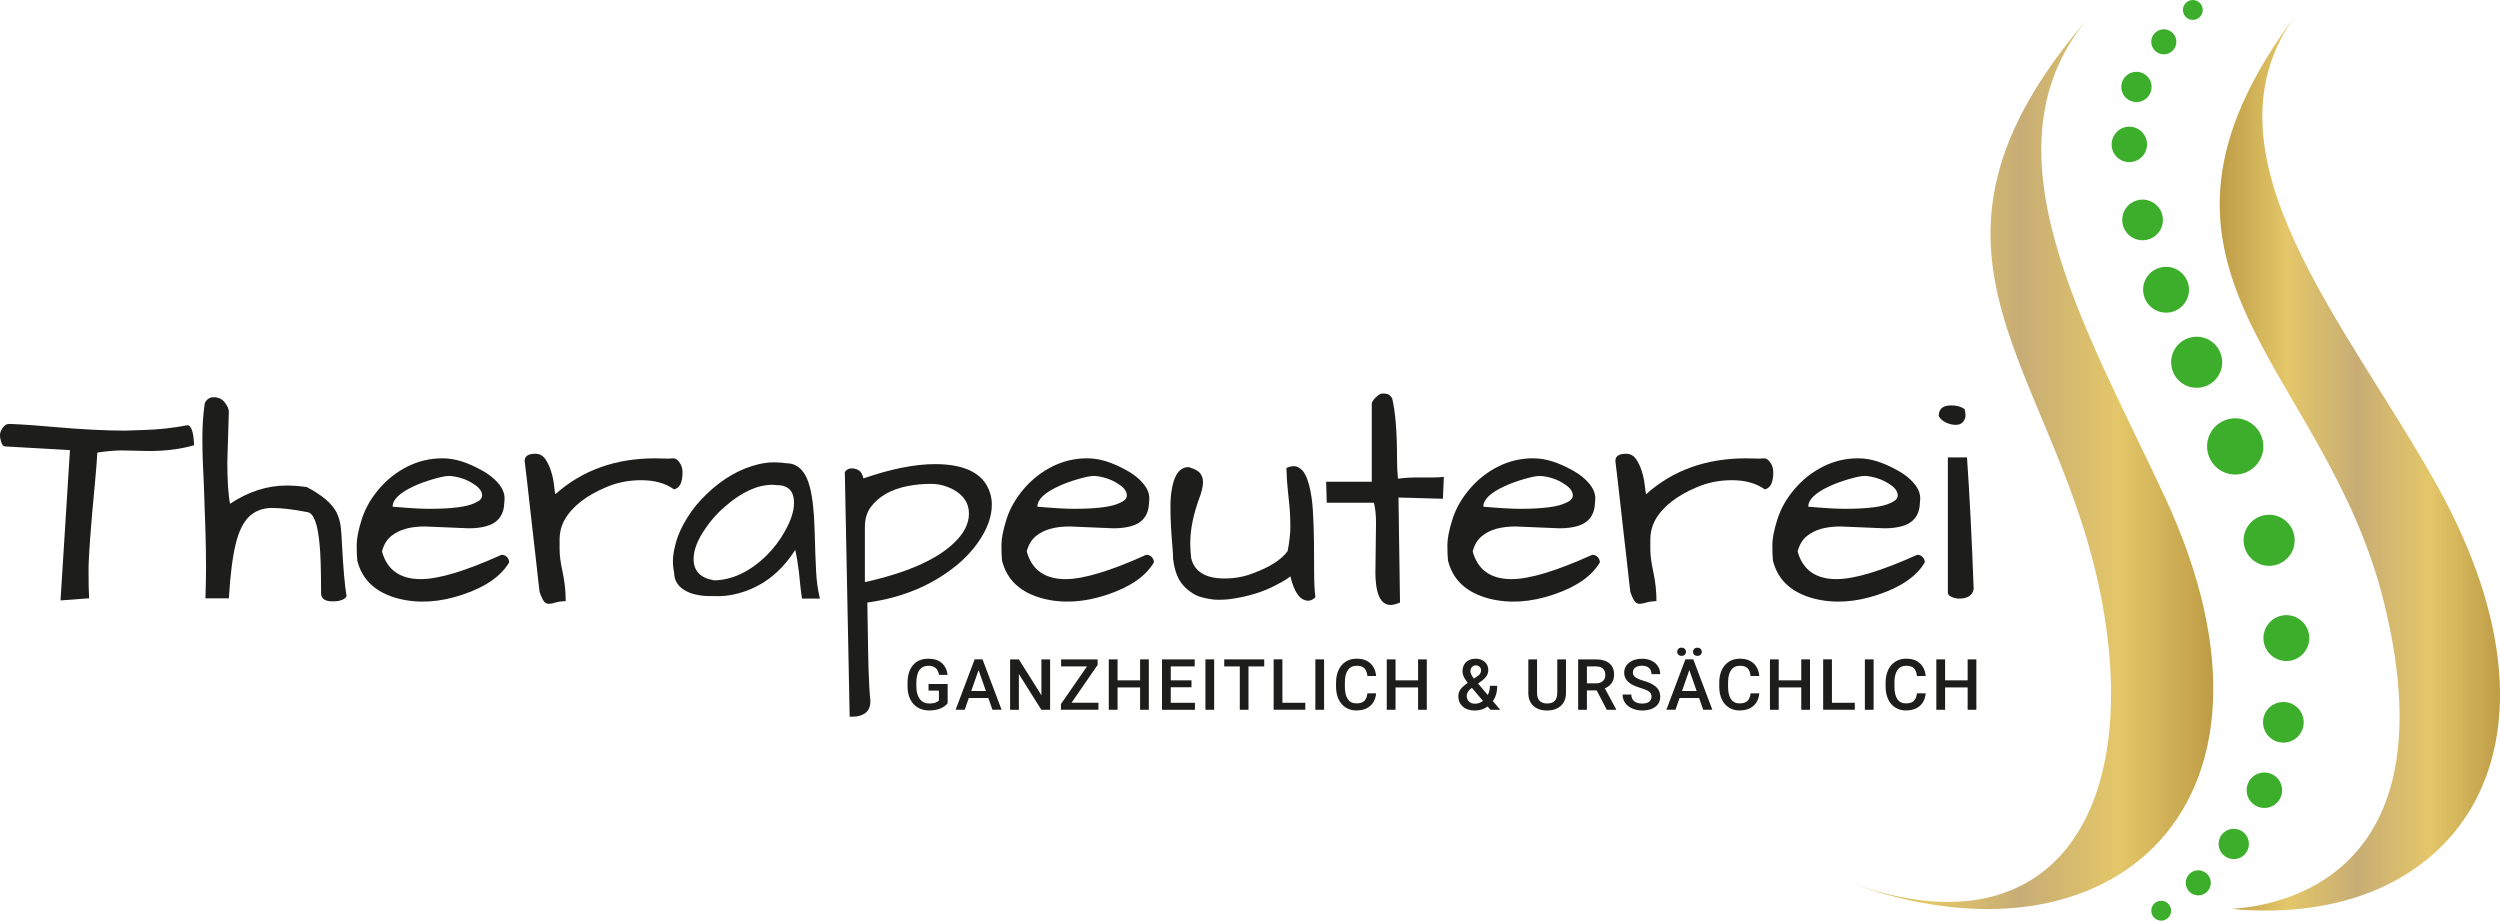 <svg xmlns="http://www.w3.org/2000/svg" xmlns:xlink="http://www.w3.org/1999/xlink" id="Ebene_2" viewBox="0 0 670.03 246.75"><defs><style>.cls-1{fill:url(#Verlauf_Gold);}.cls-2{fill:url(#Verlauf_Gold-2);}.cls-3{fill:#3dae2b;}.cls-4{fill:#1d1d1b;}</style><linearGradient id="Verlauf_Gold" x1="491.81" y1="123.93" x2="593.18" y2="123.93" gradientUnits="userSpaceOnUse"><stop offset="0" stop-color="#bd9c46"></stop><stop offset=".24" stop-color="#e4c769"></stop><stop offset=".49" stop-color="#c7ad75"></stop><stop offset=".75" stop-color="#e4c769"></stop><stop offset="1" stop-color="#be9c46"></stop></linearGradient><linearGradient id="Verlauf_Gold-2" x1="594.91" y1="123.79" x2="670.03" y2="123.79" xlink:href="#Verlauf_Gold"></linearGradient></defs><g id="Ebene_1-2"><g><path class="cls-4" d="M253.98,188.47c-.49,.64-1.17,1.12-2.03,1.45-.87,.33-1.85,.49-2.95,.49s-2.13-.26-3.01-.77c-.87-.51-1.54-1.25-2.02-2.2-.47-.96-.72-2.07-.74-3.34v-1.06c0-2.04,.49-3.64,1.47-4.78,.98-1.15,2.34-1.72,4.09-1.72,1.5,0,2.7,.37,3.58,1.12,.88,.75,1.42,1.82,1.6,3.21h-2.3c-.26-1.63-1.2-2.44-2.83-2.44-1.05,0-1.85,.38-2.4,1.14-.55,.76-.83,1.87-.85,3.33v1.04c0,1.46,.31,2.59,.92,3.4,.62,.81,1.47,1.21,2.57,1.21,1.2,0,2.05-.27,2.56-.82v-2.64h-2.78v-1.78h5.12v5.18Z"></path><path class="cls-4" d="M264.88,187.08h-5.23l-1.09,3.14h-2.44l5.1-13.51h2.11l5.11,13.51h-2.45l-1.1-3.14Zm-4.57-1.89h3.92l-1.96-5.6-1.96,5.6Z"></path><path class="cls-4" d="M281.44,190.23h-2.35l-6.02-9.58v9.58h-2.35v-13.51h2.35l6.04,9.62v-9.62h2.33v13.51Z"></path><path class="cls-4" d="M287.18,188.35h7.22v1.87h-10.06v-1.52l6.99-10.09h-6.94v-1.89h9.79v1.48l-7,10.15Z"></path><path class="cls-4" d="M307.9,190.23h-2.34v-5.99h-6.04v5.99h-2.35v-13.51h2.35v5.62h6.04v-5.62h2.34v13.51Z"></path><path class="cls-4" d="M319.33,184.2h-5.55v4.16h6.48v1.87h-8.83v-13.51h8.77v1.89h-6.42v3.73h5.55v1.86Z"></path><path class="cls-4" d="M325.41,190.23h-2.34v-13.51h2.34v13.51Z"></path><path class="cls-4" d="M338.82,178.61h-4.21v11.62h-2.33v-11.62h-4.17v-1.89h10.72v1.89Z"></path><path class="cls-4" d="M343.7,188.35h6.13v1.87h-8.48v-13.51h2.35v11.63Z"></path><path class="cls-4" d="M354.87,190.23h-2.34v-13.51h2.34v13.51Z"></path><path class="cls-4" d="M368.82,185.83c-.14,1.44-.67,2.57-1.6,3.37-.93,.81-2.16,1.21-3.7,1.21-1.08,0-2.02-.25-2.84-.77-.82-.51-1.45-1.24-1.9-2.18-.45-.94-.68-2.03-.7-3.27v-1.26c0-1.27,.23-2.4,.68-3.37,.45-.97,1.1-1.72,1.94-2.24,.84-.53,1.82-.79,2.93-.79,1.49,0,2.69,.4,3.6,1.21,.91,.81,1.44,1.95,1.59,3.43h-2.34c-.11-.97-.39-1.67-.85-2.1-.45-.43-1.12-.64-2-.64-1.02,0-1.8,.37-2.35,1.12-.55,.75-.83,1.84-.84,3.28v1.2c0,1.46,.26,2.58,.78,3.34s1.29,1.15,2.3,1.15c.92,0,1.61-.21,2.08-.62,.46-.42,.76-1.1,.88-2.07h2.34Z"></path><path class="cls-4" d="M382.4,190.23h-2.34v-5.99h-6.04v5.99h-2.35v-13.51h2.35v5.62h6.04v-5.62h2.34v13.51Z"></path><path class="cls-4" d="M390.85,186.58c0-.62,.17-1.2,.51-1.72,.34-.52,1.01-1.14,2.01-1.86-.53-.66-.89-1.22-1.1-1.69-.21-.46-.31-.91-.31-1.34,0-1.06,.32-1.89,.96-2.51,.64-.62,1.51-.92,2.6-.92,.98,0,1.79,.29,2.42,.87,.63,.58,.94,1.29,.94,2.15,0,.56-.14,1.08-.43,1.55-.29,.47-.75,.94-1.4,1.42l-.92,.67,2.61,3.08c.38-.74,.57-1.57,.57-2.48h1.96c0,1.66-.39,3.03-1.17,4.09l1.99,2.35h-2.62l-.76-.9c-.96,.72-2.12,1.09-3.45,1.09s-2.4-.35-3.21-1.06c-.8-.71-1.2-1.63-1.2-2.77Zm4.47,2.03c.76,0,1.47-.25,2.13-.76l-2.95-3.48-.29,.2c-.74,.56-1.11,1.21-1.11,1.93,0,.62,.2,1.13,.6,1.52,.4,.39,.94,.58,1.61,.58Zm-1.24-8.7c0,.52,.32,1.17,.96,1.96l1.03-.71,.29-.23c.38-.34,.58-.78,.58-1.31,0-.35-.13-.65-.4-.91-.27-.25-.6-.38-1.01-.38-.44,0-.79,.15-1.05,.45s-.39,.67-.39,1.12Z"></path><path class="cls-4" d="M419.7,176.72v9.03c0,1.43-.46,2.57-1.38,3.41-.92,.84-2.14,1.26-3.67,1.26s-2.77-.41-3.68-1.24c-.91-.83-1.36-1.97-1.36-3.44v-9.02h2.34v9.04c0,.9,.23,1.59,.69,2.07,.46,.48,1.13,.71,2.02,.71,1.81,0,2.71-.95,2.71-2.86v-8.96h2.34Z"></path><path class="cls-4" d="M427.93,185.03h-2.62v5.2h-2.35v-13.51h4.75c1.56,0,2.76,.35,3.61,1.05,.85,.7,1.27,1.71,1.27,3.04,0,.9-.22,1.66-.65,2.27-.44,.61-1.04,1.08-1.82,1.41l3.03,5.62v.12h-2.51l-2.71-5.2Zm-2.62-1.89h2.41c.79,0,1.41-.2,1.86-.6,.45-.4,.67-.94,.67-1.64s-.21-1.28-.62-1.68c-.41-.4-1.03-.6-1.84-.61h-2.48v4.53Z"></path><path class="cls-4" d="M442.64,186.75c0-.59-.21-1.05-.63-1.37-.42-.32-1.17-.65-2.26-.97-1.09-.33-1.96-.69-2.6-1.09-1.23-.77-1.85-1.78-1.85-3.02,0-1.09,.44-1.99,1.33-2.69,.89-.71,2.04-1.06,3.46-1.06,.94,0,1.78,.17,2.51,.52,.74,.35,1.31,.84,1.73,1.48,.42,.64,.63,1.35,.63,2.13h-2.34c0-.71-.22-1.26-.66-1.66-.44-.4-1.08-.6-1.9-.6-.77,0-1.36,.16-1.79,.49-.42,.33-.64,.79-.64,1.37,0,.5,.23,.91,.69,1.24,.46,.33,1.21,.65,2.26,.96,1.05,.31,1.9,.67,2.53,1.07,.64,.4,1.1,.86,1.4,1.37,.3,.52,.45,1.12,.45,1.81,0,1.13-.43,2.02-1.29,2.69-.86,.67-2.03,1-3.51,1-.98,0-1.88-.18-2.7-.54-.82-.36-1.46-.86-1.91-1.5-.45-.64-.68-1.38-.68-2.23h2.35c0,.77,.25,1.36,.76,1.78s1.23,.63,2.18,.63c.82,0,1.43-.17,1.84-.5,.41-.33,.62-.77,.62-1.31Z"></path><path class="cls-4" d="M455.37,187.08h-5.23l-1.09,3.14h-2.44l5.1-13.51h2.11l5.11,13.51h-2.45l-1.1-3.14Zm-5.86-12.4c0-.31,.1-.57,.31-.78s.49-.32,.86-.32,.65,.11,.86,.32,.32,.47,.32,.78-.11,.57-.32,.78-.5,.32-.86,.32-.65-.11-.86-.32-.31-.47-.31-.78Zm1.29,10.51h3.92l-1.96-5.6-1.96,5.6Zm2.95-10.5c0-.31,.1-.57,.31-.78,.21-.21,.49-.32,.86-.32s.65,.11,.86,.32,.32,.47,.32,.78-.11,.57-.32,.78c-.21,.21-.5,.31-.86,.31s-.65-.1-.86-.31c-.21-.21-.31-.47-.31-.78Z"></path><path class="cls-4" d="M471.52,185.83c-.14,1.44-.67,2.57-1.6,3.37-.93,.81-2.16,1.21-3.7,1.21-1.08,0-2.02-.25-2.84-.77-.82-.51-1.45-1.24-1.9-2.18-.45-.94-.68-2.03-.7-3.27v-1.26c0-1.27,.23-2.4,.68-3.37,.45-.97,1.1-1.72,1.94-2.24,.84-.53,1.82-.79,2.93-.79,1.49,0,2.69,.4,3.6,1.21,.91,.81,1.44,1.95,1.59,3.43h-2.34c-.11-.97-.39-1.67-.85-2.1-.45-.43-1.12-.64-2-.64-1.02,0-1.8,.37-2.35,1.12-.55,.75-.83,1.84-.84,3.28v1.2c0,1.46,.26,2.58,.78,3.34,.52,.77,1.29,1.15,2.3,1.15,.92,0,1.61-.21,2.08-.62,.46-.42,.76-1.1,.88-2.07h2.34Z"></path><path class="cls-4" d="M485.1,190.23h-2.34v-5.99h-6.04v5.99h-2.35v-13.51h2.35v5.62h6.04v-5.62h2.34v13.51Z"></path><path class="cls-4" d="M490.98,188.35h6.13v1.87h-8.48v-13.51h2.35v11.63Z"></path><path class="cls-4" d="M502.15,190.23h-2.34v-13.51h2.34v13.51Z"></path><path class="cls-4" d="M516.11,185.83c-.14,1.44-.67,2.57-1.6,3.37-.93,.81-2.16,1.21-3.7,1.21-1.08,0-2.02-.25-2.84-.77-.82-.51-1.45-1.24-1.9-2.18-.45-.94-.68-2.03-.7-3.27v-1.26c0-1.27,.23-2.4,.68-3.37,.45-.97,1.1-1.72,1.94-2.24,.84-.53,1.82-.79,2.93-.79,1.49,0,2.69,.4,3.6,1.21,.91,.81,1.44,1.95,1.59,3.43h-2.34c-.11-.97-.39-1.67-.85-2.1-.45-.43-1.12-.64-2-.64-1.02,0-1.8,.37-2.35,1.12-.55,.75-.83,1.84-.84,3.28v1.2c0,1.46,.26,2.58,.78,3.34,.52,.77,1.29,1.15,2.3,1.15,.92,0,1.61-.21,2.08-.62,.46-.42,.76-1.1,.88-2.07h2.34Z"></path><path class="cls-4" d="M529.69,190.23h-2.34v-5.99h-6.04v5.99h-2.35v-13.51h2.35v5.62h6.04v-5.62h2.34v13.51Z"></path></g><path class="cls-1" d="M563.65,162.87c10.16,57.83-16.17,94.71-71.83,72.14,71.11,28.83,127.91-16.91,88.37-101.85-20.88-44.84-50.54-93.78-19.99-128.95-56.27,64.77-7.95,93.7,3.46,158.66"></path><path class="cls-3" d="M579.77,246.69c-1.6,.33-3.15-.85-3.2-2.56-.03-1.14,.73-2.21,1.8-2.57,1.55-.52,3.15,.44,3.46,1.99,.29,1.44-.63,2.85-2.07,3.14m-6.35-219.42c-2.5,.51-4.93-1.39-4.87-4.11,.03-1.5,.96-2.91,2.33-3.53,2.48-1.13,5.19,.36,5.7,2.86,.45,2.19-.96,4.34-3.16,4.79m7.19-12.79c-2.07,.42-4.08-1.15-4.03-3.4,.03-1.29,.86-2.49,2.06-2.98,2.02-.83,4.18,.4,4.59,2.42,.37,1.82-.8,3.59-2.61,3.96m7.64-9.21c-1.6,.33-3.15-.85-3.2-2.56-.03-1.14,.73-2.21,1.8-2.57,1.55-.52,3.15,.44,3.46,1.98,.3,1.44-.63,2.85-2.07,3.14m-16.6,38.09c-2.57,.53-5.08-1.13-5.61-3.7s1.2-5.11,3.72-5.62,5.06,1.14,5.58,3.7c.53,2.57-1.13,5.08-3.7,5.61m3.7,20.93c-3.33,.69-6.57-1.82-6.55-5.42,.01-2.1,1.31-4.07,3.24-4.9,3.3-1.42,6.87,.57,7.55,3.89,.61,2.95-1.29,5.83-4.24,6.43m6.44,19.39c-3.75,.77-7.41-2.06-7.39-6.12,.01-2.37,1.47-4.59,3.65-5.52,3.72-1.6,7.75,.64,8.52,4.39,.68,3.32-1.46,6.57-4.78,7.26m8.34,20.11c-3.73,.77-7.37-1.65-8.09-5.4s1.68-7.19,5.22-7.98c3.74-.84,7.43,1.56,8.2,5.3,.76,3.7-1.62,7.32-5.33,8.08m10.47,23.24c-4.08,.83-8.06-1.79-8.9-5.87-.84-4.08,1.79-8.06,5.87-8.9,4.08-.84,8.06,1.79,8.9,5.87,.83,4.08-1.79,8.06-5.87,8.9m8.95,24.48c-3.7,.76-7.32-1.63-8.08-5.33-.76-3.7,1.62-7.32,5.33-8.08,3.7-.76,7.32,1.62,8.08,5.33,.76,3.7-1.62,7.32-5.33,8.08m4.48,25.52c-3.32,.68-6.57-1.46-7.26-4.78-.68-3.33,1.46-6.57,4.79-7.26,3.32-.68,6.57,1.46,7.25,4.79,.68,3.32-1.46,6.57-4.78,7.26m-.94,21.88c-3.33,.69-6.58-1.84-6.55-5.45,.02-2.1,1.32-4.06,3.26-4.88,3.3-1.4,6.85,.58,7.53,3.9,.61,2.95-1.29,5.83-4.24,6.43m-5.23,17.53c-2.91,.59-5.74-1.6-5.71-4.75,.02-1.83,1.15-3.54,2.83-4.26,2.88-1.23,5.98,.5,6.58,3.4,.53,2.57-1.13,5.08-3.7,5.61m-8.35,13.71c-2.49,.51-4.91-1.38-4.87-4.08,.02-1.5,.93-2.9,2.29-3.54,2.49-1.17,5.23,.32,5.74,2.84,.45,2.19-.96,4.34-3.16,4.79m-9.64,9.73c-2.07,.43-4.09-1.15-4.04-3.41,.03-1.29,.86-2.49,2.06-2.98,2.02-.83,4.18,.39,4.59,2.42,.37,1.82-.8,3.59-2.61,3.96"></path><g><path class="cls-4" d="M39.96,120.88l-7.26-.16c-1.9,0-4.11,.19-6.61,.57-.11,2.12-.33,4.87-.65,8.24-1.14,11.96-1.71,19.72-1.71,23.28s.05,6.08,.16,7.54l-7.67,.57,2.53-40.29-17.37-.98c-.44,0-.77-.35-1.02-1.06-.24-.71-.37-1.36-.37-1.96s.24-1.25,.73-1.96c.49-.71,1.06-1.06,1.71-1.06,3.97,.16,7.96,.44,11.99,.82,7.45,.65,13.78,.98,19,.98l5.06-.16c3.97-.11,7.91-.54,11.83-1.3,.87,.16,1.41,1.52,1.63,4.08,.05,.54,.08,.98,.08,1.3-3.59,1.03-7.61,1.55-12.07,1.55Z"></path><path class="cls-4" d="M92.9,159.78c-.49,.92-1.75,1.39-3.79,1.39s-3.06-.73-3.06-2.2c0-6.42-.14-10.82-.41-13.21-.49-5.27-1.52-8.1-3.1-8.48-3.91-.76-7.11-1.14-9.58-1.14s-4.51,.75-6.12,2.24c-1.6,1.5-2.83,3.97-3.67,7.42-.84,3.45-1.46,8.31-1.83,14.56h-6.28c.11-3.1,.16-5.98,.16-8.64s-.05-5.83-.16-9.5c-.11-3.67-.24-7.68-.41-12.03-.27-5-.41-9.23-.41-12.68s.22-6.62,.65-9.5c.54-1.03,1.33-1.55,2.37-1.55,1.25,0,2.23,.45,2.94,1.35,.71,.9,1.09,1.7,1.14,2.41l-.41,13.46c0,5.06,.24,8.84,.73,11.34,4.89-3.26,9.95-4.89,15.17-4.89,1.68,0,3.48,.14,5.38,.41,4.08,2.12,6.74,4.38,7.99,6.77,.6,1.25,.98,2.58,1.14,4,.16,1.42,.27,3.02,.33,4.81,.33,6.2,.73,10.76,1.22,13.7Z"></path><path class="cls-4" d="M112.81,155.21c4.78,0,11.99-2.17,21.61-6.52,.6,0,1.09,.2,1.47,.61,.38,.41,.57,.88,.57,1.43-2.18,3.7-6.33,6.58-12.48,8.64-6.14,2.07-11.88,2.42-17.21,1.06-6.04-1.58-9.71-4.97-11.01-10.19-.11-1.03-.16-2.42-.16-4.16s.45-4.04,1.35-6.89c.9-2.85,2.43-5.56,4.61-8.12,2.17-2.55,4.73-4.57,7.67-6.04s6.06-2.2,9.38-2.2,6.69,1.09,10.6,3.26c1.85,1.03,3.32,2.2,4.4,3.51,1.09,1.3,1.63,2.64,1.63,4,0,.38-.03,.76-.08,1.14-.11,3.32-1.71,5.41-4.81,6.28-1.36,.38-2.94,.57-4.73,.57l-11.74-.49c-3.92,0-6.91,.84-8.97,2.53-1.2,.92-2.04,2.31-2.53,4.16,1.36,4.95,4.84,7.42,10.44,7.42Zm14.56-25.2c-1.22-.87-2.49-1.49-3.79-1.88-1.31-.38-2.39-.57-3.26-.57s-2.28,.29-4.24,.86c-1.96,.57-3.7,1.21-5.22,1.92-3.75,1.74-5.63,3.56-5.63,5.46,4.35,.38,7.61,.57,9.79,.57,6.04,0,10.11-.52,12.23-1.55,1.31-.54,1.96-1.22,1.96-2.04,0-.98-.61-1.9-1.83-2.77Z"></path><path class="cls-4" d="M180.64,131.15c-2.28-1.63-5.22-2.45-8.81-2.45-3.37,0-6.5,.63-9.38,1.88-5.44,2.28-9.16,5.22-11.17,8.81-.87,1.63-1.3,3.37-1.3,5.22v2.73c0,1.5,.27,3.51,.82,6.04,.54,2.53,.82,5.1,.82,7.71-1.14,.05-2.07,.19-2.77,.41-.71,.22-1.3,.33-1.79,.33s-.91-.22-1.26-.65c-.35-.43-.75-1.28-1.18-2.53-.05-.33-.16-1.25-.33-2.77-.16-1.52-.37-3.37-.61-5.55-.24-2.17-.52-4.55-.82-7.14-.3-2.58-.58-5.12-.86-7.63-.6-5.44-1.06-9.43-1.39-11.99,0-1.3,.95-1.96,2.85-1.96,1.14,0,2.04,.48,2.69,1.43,.65,.95,1.17,2.04,1.55,3.26,.38,1.22,.64,2.43,.77,3.63,.13,1.2,.26,2.04,.37,2.53,7.18-6.42,16.09-9.62,26.75-9.62,1.2,0,2.45,.03,3.75,.08,.33-.05,.73-.08,1.22-.08s.98,.33,1.47,.98c.6,.76,.9,1.69,.9,2.77,0,2.72-.76,4.24-2.28,4.57Z"></path><path class="cls-4" d="M213.13,147.38c-4.08,6.42-9.52,10.39-16.31,11.91-1.58,.33-3,.49-4.28,.49s-2.34-.01-3.18-.04c-.84-.03-1.78-.15-2.81-.37-1.03-.22-1.99-.57-2.85-1.06-2.01-1.14-3.02-2.75-3.02-4.81-.22-.98-.33-2.08-.33-3.3s.27-2.84,.82-4.85c.54-2.01,1.54-4.19,2.98-6.52,1.44-2.34,3.19-4.49,5.26-6.44,4.29-4.13,8.94-6.8,13.95-7.99,1.47-.33,2.81-.49,4.04-.49s2.32,.08,3.3,.24c3.15,0,5.27,2.15,6.36,6.44,.71,2.72,1.13,6.51,1.26,11.38,.13,4.87,.27,8.62,.41,11.25,.13,2.64,.48,5.04,1.02,7.22h-4.81c-.22-1.47-.38-2.77-.49-3.92-.11-1.14-.22-2.2-.33-3.18-.27-2.28-.6-4.27-.98-5.95Zm-.33-12.64c0-3.15-1.55-4.73-4.65-4.73-.38-.05-.76-.08-1.14-.08-3.97,0-8.16,1.9-12.56,5.71-2.07,1.74-3.83,3.7-5.3,5.87-2.18,3.1-3.26,5.87-3.26,8.32,0,3.21,1.85,5.11,5.55,5.71,4.89-.11,9.57-2.34,14.03-6.69,1.9-1.9,3.48-3.97,4.73-6.2,1.74-2.99,2.61-5.63,2.61-7.91Z"></path><path class="cls-4" d="M231.4,128.22c7.39-2.55,13.78-3.83,19.17-3.83,6.85,0,11.42,1.79,13.7,5.38,1.03,1.69,1.55,3.51,1.55,5.46,0,2.72-.86,5.52-2.57,8.4-1.71,2.88-3.98,5.49-6.81,7.83-6.58,5.38-14.57,8.73-23.98,10.03,0,.6,.01,1.56,.04,2.89,.03,1.33,.05,2.81,.08,4.45,.03,1.63,.05,3.37,.08,5.22,.03,1.85,.07,3.62,.12,5.3,.16,4.19,.29,6.58,.37,7.18,.08,.6,.12,1.09,.12,1.47,0,1.36-.44,2.38-1.3,3.06-.87,.68-2.01,1.02-3.43,1.02h-.82l-1.3-65.57c.49-.71,1.14-1.03,1.96-.98,.82,.05,1.47,.27,1.96,.65,.49,.38,.84,1.06,1.06,2.04Zm23.81,2.85c-1.79-.92-3.71-1.39-5.75-1.39s-4.06,.19-6.08,.57c-4.57,.87-7.94,2.8-10.11,5.79-.98,1.42-1.47,3.15-1.47,5.22v14.76c11.2-2.5,19.14-5.98,23.81-10.44,2.72-2.55,4.08-5.19,4.08-7.91,0-2.88-1.5-5.08-4.48-6.61Z"></path><path class="cls-4" d="M285.61,155.21c4.78,0,11.99-2.17,21.61-6.52,.6,0,1.09,.2,1.47,.61,.38,.41,.57,.88,.57,1.43-2.18,3.7-6.33,6.58-12.48,8.64-6.14,2.07-11.88,2.42-17.21,1.06-6.04-1.58-9.71-4.97-11.01-10.19-.11-1.03-.16-2.42-.16-4.16s.45-4.04,1.35-6.89c.9-2.85,2.43-5.56,4.61-8.12,2.17-2.55,4.73-4.57,7.67-6.04,2.94-1.47,6.06-2.2,9.38-2.2s6.69,1.09,10.6,3.26c1.85,1.03,3.32,2.2,4.4,3.51,1.09,1.3,1.63,2.64,1.63,4,0,.38-.03,.76-.08,1.14-.11,3.32-1.71,5.41-4.81,6.28-1.36,.38-2.94,.57-4.73,.57l-11.74-.49c-3.91,0-6.91,.84-8.97,2.53-1.2,.92-2.04,2.31-2.53,4.16,1.36,4.95,4.84,7.42,10.44,7.42Zm14.56-25.2c-1.22-.87-2.49-1.49-3.79-1.88-1.3-.38-2.39-.57-3.26-.57s-2.28,.29-4.24,.86c-1.96,.57-3.7,1.21-5.22,1.92-3.75,1.74-5.63,3.56-5.63,5.46,4.35,.38,7.61,.57,9.79,.57,6.04,0,10.11-.52,12.23-1.55,1.3-.54,1.96-1.22,1.96-2.04,0-.98-.61-1.9-1.83-2.77Z"></path><path class="cls-4" d="M314.42,150.07c0-.87-.07-2.08-.2-3.63-.14-1.55-.26-3.25-.37-5.1-.11-1.85-.16-3.72-.16-5.63s.16-3.64,.49-5.22c.71-3.53,2.17-5.3,4.4-5.3,1.52,.44,2.54,.98,3.06,1.63,.52,.65,.78,1.46,.78,2.41s-.25,2.13-.73,3.55c-1.79,4.73-2.69,9-2.69,12.8,0,1.25,.08,2.58,.25,4,.87,3.64,3.86,5.46,8.97,5.46,2.66,0,5.19-.46,7.58-1.39,4.57-1.68,7.67-3.67,9.3-5.95,.49-2.5,.73-4.69,.73-6.57s-.07-3.55-.2-5.02-.3-3.08-.49-4.85c-.19-1.77-.31-3.71-.37-5.83,.71-.33,1.4-.49,2.08-.49s1.39,.35,2.12,1.06c.73,.71,1.36,2.04,1.88,4,.52,1.96,.86,4.25,1.02,6.89,.16,2.64,.26,5.37,.29,8.2,.03,2.83,.04,5.56,.04,8.2s.11,4.91,.33,6.81c-.65,.6-1.28,.9-1.88,.9-2.17,0-3.78-2.17-4.81-6.53-.71,.6-1.9,1.33-3.59,2.2-3.59,1.96-7.83,3.26-12.72,3.92-.92,.11-1.96,.16-3.1,.16s-2.57-.22-4.28-.65c-1.71-.43-3.33-1.44-4.85-3.02-1.52-1.58-2.47-3.92-2.85-7.01Z"></path><path class="cls-4" d="M368.63,153.09l.16-13.05c0-2.07-.19-3.83-.57-5.3h-12.64l-.16-5.63h12.23v-21.04c.16-.49,.49-.98,.98-1.47,.76-.76,1.4-1.14,1.92-1.14s.96,.05,1.35,.16c.38,.11,.79,.49,1.22,1.14,.87,3.59,1.3,9,1.3,16.23,0,1.79,.08,3.56,.24,5.3,1.74-.22,3.48-.33,5.22-.33h4.24c1.03,0,1.98-.05,2.85-.16l-.25,5.87-11.91-.33,.41,28.14c-.98,.43-1.82,.65-2.53,.65-2.72,0-4.08-3.02-4.08-9.05Z"></path><path class="cls-4" d="M405.13,155.21c4.78,0,11.99-2.17,21.61-6.52,.6,0,1.09,.2,1.47,.61,.38,.41,.57,.88,.57,1.43-2.18,3.7-6.33,6.58-12.48,8.64-6.14,2.07-11.88,2.42-17.21,1.06-6.04-1.58-9.71-4.97-11.01-10.19-.11-1.03-.16-2.42-.16-4.16s.45-4.04,1.35-6.89c.9-2.85,2.43-5.56,4.61-8.12,2.17-2.55,4.73-4.57,7.67-6.04,2.94-1.47,6.06-2.2,9.38-2.2s6.69,1.09,10.6,3.26c1.85,1.03,3.32,2.2,4.4,3.51,1.09,1.3,1.63,2.64,1.63,4,0,.38-.03,.76-.08,1.14-.11,3.32-1.71,5.41-4.81,6.28-1.36,.38-2.94,.57-4.73,.57l-11.74-.49c-3.91,0-6.91,.84-8.97,2.53-1.2,.92-2.04,2.31-2.53,4.16,1.36,4.95,4.84,7.42,10.44,7.42Zm14.56-25.2c-1.22-.87-2.49-1.49-3.79-1.88-1.3-.38-2.39-.57-3.26-.57s-2.28,.29-4.24,.86c-1.96,.57-3.7,1.21-5.22,1.92-3.75,1.74-5.63,3.56-5.63,5.46,4.35,.38,7.61,.57,9.79,.57,6.04,0,10.11-.52,12.23-1.55,1.3-.54,1.96-1.22,1.96-2.04,0-.98-.61-1.9-1.83-2.77Z"></path><path class="cls-4" d="M472.97,131.15c-2.28-1.63-5.22-2.45-8.81-2.45-3.37,0-6.5,.63-9.38,1.88-5.44,2.28-9.16,5.22-11.17,8.81-.87,1.63-1.3,3.37-1.3,5.22v2.73c0,1.5,.27,3.51,.82,6.04,.54,2.53,.82,5.1,.82,7.71-1.14,.05-2.07,.19-2.77,.41-.71,.22-1.3,.33-1.79,.33s-.91-.22-1.26-.65c-.35-.43-.75-1.28-1.18-2.53-.05-.33-.16-1.25-.33-2.77-.16-1.52-.37-3.37-.61-5.55-.25-2.17-.52-4.55-.82-7.14-.3-2.58-.58-5.12-.86-7.63-.6-5.44-1.06-9.43-1.39-11.99,0-1.3,.95-1.96,2.85-1.96,1.14,0,2.04,.48,2.69,1.43,.65,.95,1.17,2.04,1.55,3.26,.38,1.22,.64,2.43,.77,3.63,.13,1.2,.26,2.04,.37,2.53,7.18-6.42,16.09-9.62,26.75-9.62,1.2,0,2.45,.03,3.75,.08,.33-.05,.73-.08,1.22-.08s.98,.33,1.47,.98c.6,.76,.9,1.69,.9,2.77,0,2.72-.76,4.24-2.28,4.57Z"></path><path class="cls-4" d="M492.22,155.21c4.78,0,11.99-2.17,21.61-6.52,.6,0,1.09,.2,1.47,.61,.38,.41,.57,.88,.57,1.43-2.18,3.7-6.33,6.58-12.48,8.64-6.14,2.07-11.88,2.42-17.21,1.06-6.04-1.58-9.71-4.97-11.01-10.19-.11-1.03-.16-2.42-.16-4.16s.45-4.04,1.35-6.89c.9-2.85,2.43-5.56,4.61-8.12,2.17-2.55,4.73-4.57,7.67-6.04,2.94-1.47,6.06-2.2,9.38-2.2s6.69,1.09,10.6,3.26c1.85,1.03,3.32,2.2,4.4,3.51,1.09,1.3,1.63,2.64,1.63,4,0,.38-.03,.76-.08,1.14-.11,3.32-1.71,5.41-4.81,6.28-1.36,.38-2.94,.57-4.73,.57l-11.74-.49c-3.91,0-6.91,.84-8.97,2.53-1.2,.92-2.04,2.31-2.53,4.16,1.36,4.95,4.84,7.42,10.44,7.42Zm14.56-25.2c-1.22-.87-2.49-1.49-3.79-1.88-1.3-.38-2.39-.57-3.26-.57s-2.28,.29-4.24,.86c-1.96,.57-3.7,1.21-5.22,1.92-3.75,1.74-5.63,3.56-5.63,5.46,4.35,.38,7.61,.57,9.79,.57,6.04,0,10.11-.52,12.23-1.55,1.3-.54,1.96-1.22,1.96-2.04,0-.98-.61-1.9-1.83-2.77Z"></path><path class="cls-4" d="M519.6,111.5c0-1.9,1.11-2.85,3.34-2.85,1.47,0,2.66,.33,3.59,.98,.16,.6,.25,1.18,.25,1.75s-.22,1.13-.65,1.67c-.44,.54-1.09,.82-1.96,.82s-1.74-.2-2.61-.61c-.87-.41-1.52-.99-1.96-1.75Zm7.58,11.09c.71,10.17,1.3,21.94,1.79,35.31-.33,1.69-1.63,2.53-3.91,2.53-.6,0-1.21-.12-1.83-.37-.63-.24-1.02-.58-1.18-1.02v-36.46h5.14Z"></path></g><path class="cls-2" d="M638.85,161.08c20.67,82.94-40.5,82.07-40.64,82.53,58.69,5.51,94.86-41.48,55.05-113.32-23.98-43.27-65.58-89.53-37.59-126.75-51.57,68.57,7.23,93.56,23.18,157.55"></path></g></svg>